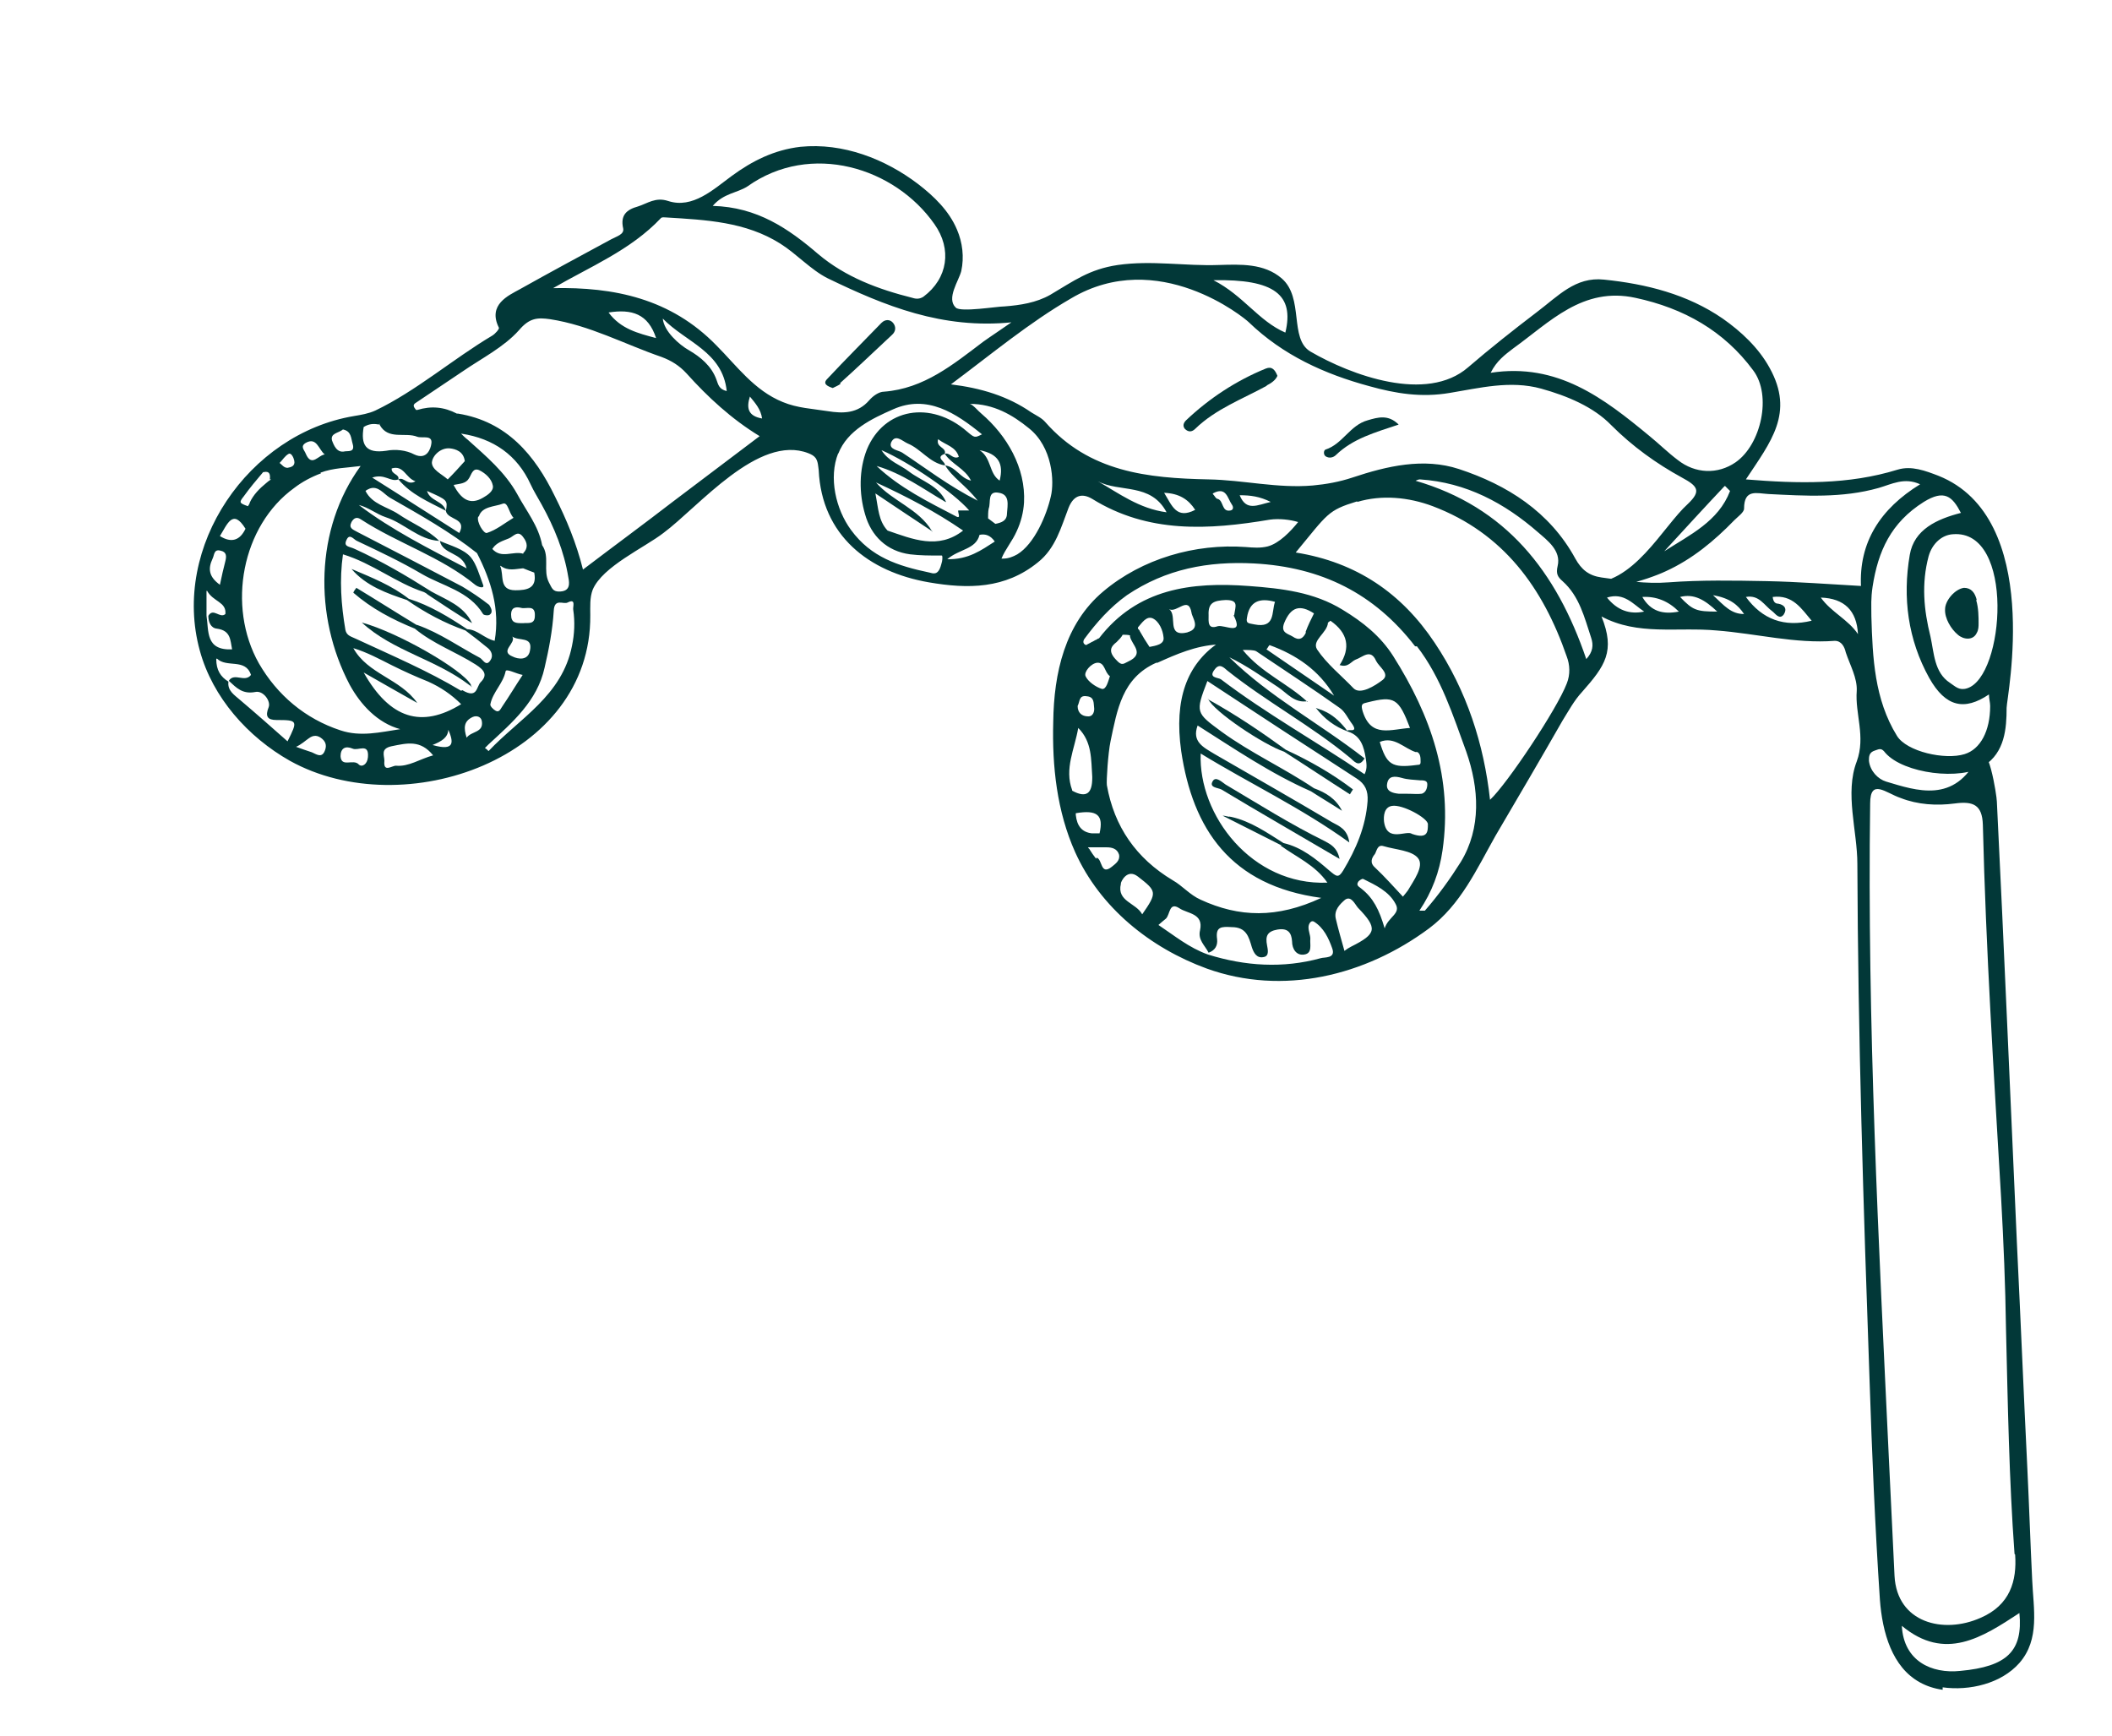 <?xml version="1.0" encoding="UTF-8"?>
<svg id="Layer_1" xmlns="http://www.w3.org/2000/svg" version="1.1" viewBox="0 0 346.7 285">
  <!-- Generator: Adobe Illustrator 29.6.1, SVG Export Plug-In . SVG Version: 2.1.1 Build 9)  -->
  <defs>
    <style>
      .st0 {
        fill: #023838;
      }
    </style>
  </defs>
  <path class="st0" d="M318.9,277c4.4.6,9.6-.6,12.6-4,3.4-3.9,2.3-8.9,2.1-13.6-.3-6.1-.5-12.2-.8-18.4-.6-12.2-1.1-24.5-1.7-36.7-1.1-24.2-2.1-48.5-3.3-72.7,0-.9-1.5-10.7-3.1-7.4-3.8,7.8-10.1,5.6-15.1,4.1-1.3-.4-2.6-1.7-2.8-3.4,0-.7,0-1.4,1-1.7.8-.3,1.1-.4,1.7.4,3,3.4,12.4,4.6,16.2,2.1,3.4-2.2,3.7-6.1,3.7-9.5,0-1.7,6.1-31.2-11.2-38.1-2.1-.8-4.4-1.7-6.7-1-8.1,2.5-16.3,2.3-24.9,1.6,4.1-6.2,8-10.9,3.9-18.3-1.8-3.3-4.7-6-7.7-8.1-5.8-4-12.6-5.7-19.5-6.4-4.7-.5-7.5,2.7-11.1,5.4-3.8,2.9-7.6,5.9-11.2,9-6.8,5.9-19.2,1.3-25.9-2.6-3.5-2.1-1-8.8-4.7-12-2.9-2.5-6.8-2.3-10.3-2.2-5.6.2-11-.8-16.6,0-4.7.7-7.2,2.6-11.1,4.9-2.3,1.3-4.9,1.7-7.5,1.9-1.2,0-7.2,1-8,.2-1.6-1.5.5-4.4.9-6,.5-2.3.2-4.7-.7-6.8-1.3-3.1-3.8-5.5-6.4-7.5-5.4-4.1-12.3-6.8-19.3-6.1-4.3.5-7.9,2.3-11.3,4.8-3,2.2-6.4,5.4-10.4,4.1-2.1-.7-3.4.4-5,.9-1.8.5-2.9,1.4-2.4,3.6.2,1-1.1,1.3-2,1.8-5,2.7-10,5.4-15,8.2-1.8,1-5.3,2.5-3.4,6.3.1.2-.6,1-1.1,1.3-6.4,3.8-12.5,9.1-19.2,12.3-1.1.5-2.3.7-3.5.9-17.3,2.9-30,21.4-25.3,38.5,2.1,7.7,7.9,14.2,14.8,18.1,18.7,10.4,49.5-.4,49.3-23.9,0-1.4-.1-2.9.4-4.2,1.6-3.8,8.5-6.9,11.6-9.3,5.8-4.3,15.6-16.3,23.8-13.1.5.2.9.4,1.2.8.4.6.4,1.3.5,2,.5,10.7,8.2,16.7,18.1,18.4,6.4,1.1,12.5,1.1,17.9-3.3,2.9-2.3,3.8-5.8,5-8.9.9-2.3,2.4-2.4,3.9-1.5,9.2,5.7,19.1,5.1,29.2,3.4,1.5-.2,3.3,0,4.6.4-1.2,1.5-3.1,3.5-5,4-1.2.3-2.4.2-3.6.1-8.3-.6-17,1.9-23.4,7.3-6.3,5.3-8.1,13.4-8.2,21.4-.2,7.3.6,14.7,3.6,21.4,4.1,9.1,12.3,15.7,21.6,19.1,12.5,4.5,26,1.2,36.5-6.6,5.2-3.9,7.8-9.7,10.9-15.2,3.7-6.3,7.4-12.6,11-18.9,1-1.6,1.9-3.3,3.2-4.7,3.8-4.3,5.5-6.7,3.2-12.4,6,3.2,12.4,1.7,18.9,2.3,6.5.5,12.9,2.2,19.4,1.7,1.1,0,1.6,1,1.8,1.9.7,2.1,1.9,4.2,1.8,6.3-.3,3.8,1.5,7.5,0,11.6-2,5.2.1,11.4.1,16.8.1,28.2,1,56.4,2,84.7.4,12.1.9,24.1,1.7,36.1.4,5.4,2,11.1,6.6,13.6,1.1.6,2.3,1,3.7,1.2ZM298.9,98.1q5.8.2,6.1,6c-1.6-2.4-4.4-3.6-6.1-6ZM286.6,98c2.2-.4,3,1.4,4.4,2.4.4.3,1.1,1.4,1.8.5.6-.9.2-1.6-.9-1.8-.4,0-.8-.2-.9-1.1,3.3-.4,4.7,1.9,6.4,3.9-4.5,1.1-8.1-.2-10.8-3.9ZM281.2,97.7c2.8.5,4.1,1.6,5.1,3.1-2.1,0-3.2-1.3-5.1-3.1ZM275.8,98c2.3-.6,4.1.5,6.1,2.4-3.4,0-4-.2-6.1-2.4ZM269.6,98q3.4-.2,6,2.4c-2.6.5-4.6,0-6-2.4ZM263.8,98.1c2.8-.9,4.3,1.1,6.1,2.3-2.4.5-4.4-.2-6.1-2.3ZM232.2,79c.1,0,.5-.3.9-.3,7.6.5,13.9,3.9,19.4,8.7,1.5,1.3,3.8,3,3.2,5.5-.3,1.3,0,1.8.8,2.5,2.8,2.5,3.6,6,4.7,9.3.4,1.2.3,2.3-.8,3.5-4.9-14.4-13.2-25-28.1-29.3ZM230.3,147.2c-1.5-1.6-3-3.3-4.6-4.8-.9-.8-.5-1.6,0-2.2.3-.5.4-1.6,1.4-1.3,2,.6,4.7.7,5.7,2,1,1.3-.7,3.6-1.7,5.3-.2.3-.5.6-.8,1ZM220,109.2c1.3.4,1.8-.6,2.5-.9,1.2-.4,2.5-1.9,3.4.2.5,1,2.3,2.1,1.1,3.1-1.3,1-3.7,2.5-4.8,1.4-2-2.1-4.4-4-6-6.4-.9-1.5,1.7-2.7,1.8-4.4,0,0,.3-.2.4-.3q4.3,3,1.5,7.3ZM219,114.2c-3.7-2.5-7.4-5.1-11.1-7.6.2-.2.3-.5.5-.7,4.4,1.6,8.1,4.1,10.6,8.3ZM214.4,103.8c-.5,1.1-1.2,1.4-2.2.7-.8-.5-2-.6-1.4-2.2,1.1-2.7,2.6-3.1,4.9-1.6-.5,1-1,2-1.4,3.1ZM214.6,115.2c-3.2-3-7.5-4.7-10.6-8.5,1,0,1.8,0,2.2.2,4.6,3.1,9.2,6.1,13.7,9.3.9.6,1.4,1.8,2.1,2.7,1,1.5-.7.7-.9,1.1,0,0,0,0,0-.1-.1-.1-.2-.3-.3-.4-1-1.2-2.1-2.2-3.5-2.8-.4-.2-.9-.3-1.3-.5,1.4,1.8,3.1,3.1,5.3,3.9,0,0,0,0,0,0,2.1.7,2.6,2.5,2.9,4.4.1.8.3,1.6-.2,2.6-7.8-5.3-16.1-9.9-23.6-15.6-.5-.3-2.1-.2-1-1.6.8-1.1,1.5-.3,2.1.2,6.4,5.1,13.7,9,20,14.2.7.5,1.5,1.9,2.5.2-7.3-5.7-15.6-10.1-22.2-16.6,2.9,1.4,5.4,3.2,8,4.9,1.5,1,2.7,2.7,4.9,2.3ZM202.5,101c1.8,3.5-1.5,1.5-2.6,1.8-1.7.6-1.5-.8-1.5-1.8-.1-2.1.9-2.4,2.8-2.5,2.2,0,1.6,1,1.4,2.5ZM199.9,105.6c-5,3.5-7.2,9.1-6,17.7,1.9,12.8,8.1,22.1,23,24.1-7.3,3.4-13.5,3.2-19.8.3-1.8-.8-3-2.3-4.6-3.2-6-3.6-9.6-8.8-10.8-15.6-.1-.7.2-5.3.6-7.2,1.1-5.2,1.9-10.4,7.5-12.9,0,0,.1,0,.2,0,3.1-1.4,6.3-2.8,9.9-3ZM195,103.8c-3.7.9-1.6-2.8-3.1-3.8,1.3.7,3.2-2.3,3.7.6.1.8,1.6,2.6-.7,3.2ZM178.6,117.6c-1,0-1.7-.6-1.7-1.7.4-.8.2-1.8,1.5-1.6,1.3.1,1.1,1.2,1.2,1.8.1.6-.1,1.6-1.1,1.5ZM179.3,127.7c0,2.5-.9,3.4-3.3,2.1,0,0,0,0,0-.1-1.3-3.5.4-6.7,1-10.2,2.3,2.3,2.1,5.2,2.3,8,0,0,0,.2,0,.3ZM180.1,108.8c1.3-.1,1.2,1.6,2.1,2.2-.3.9-.6,2.2-1.3,2.1-1-.3-2.3-1.2-2.7-2.1-.3-.7.9-2.1,1.9-2.2ZM184.3,104.2c.4,0,.8,0,1.2.1,0,0,0,.1,0,.2.3,1.4,2.5,2.8-.3,4.1-.7.3-1,.8-1.9-.2-1.5-1.5-.9-2.3,0-3,.4-.4.8-.8,1-1.2ZM186.8,103c.7-.8,1.4-1.9,2.4-1.5,1.1.5,1.7,2,1.8,3.1.2,1.2-1.3,1.4-2.3,1.6,0,0,0,0,0,0-.6-.9-1.1-1.7-1.6-2.6,0-.1-.2-.3-.3-.4ZM210.2,138.8c2.6,1.9,5.7,3.2,7.7,6.1-12.4.5-21.2-11.1-20.8-21.2,8,4.9,16.5,8.9,24.4,14.6-.3-2.2-1.7-2.7-2.8-3.3-6.4-3.8-12.9-7.5-19.3-11.2-1.8-1.1-3.8-2-2.8-4.7,6,3.8,12,7.9,18.6,10.8,1.7,1.1,3.4,2.1,5.1,3.2-1-2-2.7-3-4.6-3.7-4.9-3.3-10.4-5.8-15.2-9.3-4.2-3.1-4.3-3.1-2.3-8.3,8.2,5.4,16.3,10.7,24.5,16,1.4.9,1.9,2,1.8,3.7-.3,4.2-1.9,7.9-4,11.4-.8,1.3-1.1,1-2.3,0-2.2-1.9-4.5-3.8-7.5-4.5-2.7-1.7-5.4-3.6-8.6-4.3-.1,0-.2,0-.3-.1,0,0,.1,0,.2.1-.4,0-.9-.2-1.3-.2,3.2,1.6,6.5,3.3,9.7,4.9h0ZM204.7,101.4c.4-2.7,2.1-3.3,4.6-2.6-.6,1.7.1,4.4-3.4,3.7-.9-.2-1.4-.1-1.2-1.1ZM231.5,119.5c-3.2.2-6.4,1.7-7.8-2.7-.4-1.3,0-1.3.8-1.5,4.4-1.1,5.1-.7,7,4.3ZM232.5,123.4c.7.2.7,1,.7,1.7,0,.6-.4.4-.8.5-3.9.5-4.8-.1-5.9-3.8,2.4-1,4,1.1,6,1.7ZM234.3,128.8c0,.5-.2,1.3-.9,1.5-.7.1-1.4,0-2.9,0,.2,0-.3,0-.9,0-1-.1-2.1-.4-1.9-1.6.2-1.4,1.3-1.3,2.4-1,1,.3,2,.3,3,.4.5,0,1.2,0,1.2.6ZM234.4,135.3c0,1.2,0,2.5-2.6,1.6-.9-.7-4.1,1.5-4.6-2-.1-.9,0-2.4,1.3-2.6,1.7-.3,5.9,2,5.9,3ZM227.3,152.4c-.9-3.1-1.9-5-3.8-6.5-.3-.3-1-.5-.5-1.2.2-.2.6-.5.8-.4,2,1,4.2,2,5.3,4.1.9,1.6-1.2,2.1-1.8,4ZM220.8,147.7c1-.7,1.6.7,2.1,1.3,3.3,3.4,3.1,4.3-1.1,6.4-.4.2-.7.4-1.1.7-.5-1.8-1-3.5-1.4-5.2-.4-1.5.7-2.5,1.5-3.2ZM190.1,151.9c.6-.5.9-.8,1.3-1.1.7-.7.5-2.8,2.2-1.7,1.3.9,4,.8,3.4,3.6-.4,1.6.8,2.5,1.4,3.7,1.1-.4,1.5-1.2,1.4-2.2-.3-2.1.7-2.1,2.4-2,2.4,0,2.8,1.6,3.3,3.3.3.9.8,1.9,2,1.6.9-.2.6-1.3.5-1.9-.3-1.5,0-2.3,1.7-2.6,1.8-.3,2.3.6,2.4,1.9,0,1.4.8,2.4,2,2.2,1.4-.2.9-1.7,1-2.6,0-.6-.3-1.2-.3-1.9,0-.5.4-1.2.9-.9,1.6,1,2.4,2.7,3,4.4.6,1.7-1.3,1.4-1.9,1.6-6.2,1.7-12.4,1.3-18.5-.6-3.1-1.1-5.5-3.1-8.2-4.9ZM184,145c0-.2,1-2.5,2.8-1.1,3.1,2.4,3.2,2.6.7,6.2-1-1.9-4.2-2.1-3.5-5ZM179.9,141c0,0,0-.1-.1-.2-.3-.4-.6-.8-.9-1.3,0-.1-.2-.2-.3-.4,1,0,2.1,0,3.1,0,.8,0,1.7.2,2,1.2.2,1-.6,1.5-1.2,2-1.9,1.5-1.5-1.3-2.5-1.5ZM176.6,133.8c0,0,0-.2,0-.3,3.5-.6,4.6.3,3.9,3.3-.5,0-.9,0-1.3,0-1.6-.2-2.4-1.2-2.6-3ZM232.6,106.1c4,5.2,5.9,11.3,8.1,17.3,2.1,6,2.5,12.5-.9,18.1-1.7,2.7-3.7,5.5-5.9,8,0,0-.3,0-.9,0,2.1-3.1,3.3-6.4,3.8-9.9,1.7-11.8-1.9-22.1-8.1-31.9-2.1-3.3-5-5.6-8.3-7.6-4.7-2.9-10-3.5-15.4-3.9-9.4-.7-18.3.4-24.6,8.6-.1,0-.3.1-.4.2-.3.1-.5.3-.8.4-.3.2-.6.3-.9.5-.6-.2-.5-.7-.3-1,2-2.7,4.2-5.2,7-7.2,6.4-4.3,13.3-5.6,20.9-5.2,11,.6,19.7,4.9,26.4,13.6ZM222.8,82.4c4-1.2,8.4-.8,12.4.7,11.6,4.4,18.1,13.4,22,24.7.5,1.3.6,2.9,0,4.4-1.6,4.2-9.8,16.5-12.6,19.1-1-9.1-3.8-17.9-9.1-25.8-5.4-8.1-12.8-13.2-22.8-14.8,5.3-6.4,5.2-6.9,10.1-8.4ZM203.5,81.3c1.8,0,3.3.2,5.1,1.1-2.2.5-4,1.6-5.1-1.1ZM199.1,81c2.2-1.2,2.4.8,3.1,1.8.3.4.3.9-.2,1-1.5.3-1.1-1.6-2.1-1.9-.3,0-.5-.5-.8-.8ZM191.1,80.9c2.5.1,4,1.1,5.1,2.8-3.1,1.6-3.8-.7-5.1-2.8ZM180.2,79c3.6,1.9,8.7.2,11.3,5.1-4.5-.6-7.8-3.1-11.3-5.1ZM164.4,91.7c.6-1.5,1.8-2.9,2.5-4.5.7-1.5,1.1-3.1,1.2-4.7.3-5.7-2.8-11-7-14.6-.4-.3-1.4-1.5-1.9-1.6,3.9,0,7,1.8,9.7,4,3.9,3.1,4.2,8.8,3.6,11.2-.7,3.1-2.7,7.8-5.5,9.5-.7.4-1.5.7-2.3.7,0,0-.2,0-.3,0ZM155.1,76.3c1.2,2.1,3.4,3.3,5.4,5.9-4.9-2.5-8.6-5.4-12.4-7.9-.6-.4-2.3-.5-1.8-1.7.7-1.4,1.8-.2,2.7.2,2.2.9,3.6,3.2,6.1,3.6,0,0,0,0,0,0h0s0,0,0,0c.2-.6-1.7-1.3,0-1.9,0,0,0,0,0,0,0,0,0,0,0,0,.3-1.1-1.5-1-1.1-2.4,1.3,1,2.9,1.2,3.4,2.9-1,.5-1.5-.8-2.3-.5,0,0,0,0,0,0,0,0,0,0,0,0,1.1,1.7,3.3,2.4,4.3,4.4-1.8-.4-2.5-2.3-4.3-2.5,0,0,0,0,0,0,0,0,0,0,0,0h0s0,0,0,0ZM155.3,82.4c-1.2-2.7-4-3.4-6.1-5-1.4-1.1-3.3-1.6-4.5-3.5,4.6,2,11.9,7,14.4,9.9-.6,0-1.2,0-1.8,0-.1.3.5,1.4-.3,1-4.6-2.4-9.3-4.7-13.1-8.3,4.2,1.2,7.7,3.8,11.3,5.9ZM153,87.3s0,0,0-.1c-2.2-3.7-6.5-4.9-9.2-8,5,2.3,9.8,4.8,14.3,7.9-4.1,3.2-8.3,1.4-12.4,0-1.5-1.6-1.5-3.6-2-6.1,3.4,2.3,6.3,4.2,9.3,6.2,0,0,0,0,.1,0ZM162.3,83.5c.4-1-.3-3,1.7-2.6,1.8.3,1.4,2,1.3,3.4,0,1.2-.9,1.5-1.9,1.7-.4-.3-.8-.6-1.2-.9,0-.5,0-1.1.1-1.6ZM160.8,73.9c3.1.6,4,2.2,3.3,5-1.8-1.2-1.3-3.7-3.3-5ZM155.5,91.8c2-1.7,4.7-1.6,5.3-4h0s0,0,0,0c0,0,0,0,0,0,1-.2,1.8.1,2.5,1.1-2.2,1.4-4.3,3-7.9,2.9ZM137.6,74.5c1.5-3.9,5.6-5.8,9-7.3,5.6-2.5,10.3.6,14.6,4.1-1.2.6-1.2.6-2.5-.5-5.9-5.1-13.6-3.8-16.4,3-1.3,3.3-1.3,7.2-.3,10.6,1,3.6,3.6,6.1,7.4,6.6,1.6.2,3.3.2,4.9.2,0,0,.2,0,.3,0,.1,0,.1.3.1.4,0,.4-.1.8-.2,1.1-.5,1.9-1.4,1.4-1.9,1.3-5.2-1.1-9.6-2.5-12.9-7-2.5-3.4-3.7-8.6-2.1-12.6ZM79.6,122.8c.2-.2.4-.4.6-.6,3.9-3.6,8-7.1,9.2-12.6.7-3,1.3-6.1,1.5-9.3.1-2.2,1.6-1,2.3-1.4,1.4-.7.8.7.9,1.2.3,2,.2,4-.2,5.9-1.6,8.2-8.6,11.9-13.7,17.3-.2-.2-.4-.4-.6-.5ZM73.2,83.9c-.4-1.7-2.6-1.6-3.1-3.3,3.4,1.5,3.4,1.5,3.1,3.3,0,0,0,0,0,0h0s0,0,0,0c0,0,0,0,0,0,.3,1.5,3.5,1.1,2.2,3.6-4.6-2.9-9.2-5.9-14.3-9.1,2.1-.7,3,.8,4.3.3,0,0,0,0,0,0,0,0,0,0,0,0,.2-.9-1.2-.8-1.1-1.8,2-.6,2.3,1.6,3.9,2.1-1.3.8-1.9-.8-2.8-.3,0,0,0,0,0,0,0,0,0,0,0,0,2.1,2.5,5,3.7,7.7,5.1,0,0,0,0,0,0,0,0,0,0,0,0ZM87,106.8c-.3,1.7-2,1.4-2.8,1-2.3-.9.6-2.2-.1-3.3,1.1.8,3.4-.1,2.9,2.3ZM85.8,102.3c-1.1,0-1.9,0-1.9-1.4,0-1.3.9-1.3,1.7-1.1.8.2,2.3-.6,2.2,1.3,0,1.5-1.2,1.1-1.9,1.2ZM85.8,110.8c-1.2,1.8-2.2,3.5-3.3,5.1-.3.4-.5,1.1-1.1.8-.4-.2-1-.8-.9-1.1.4-2,2.1-3.4,2.5-5.4.1-.5,1.7.4,2.8.6ZM82.2,92.9c1.2.9,2.4.5,3.6.4,0,0,0,0,.1,0,.3.1.7.3,1,.4.3.1.5.2.8.3.5,2.6-1.2,2.9-3.1,2.9-2.8,0-1.8-2.5-2.5-4ZM87.3,87.3s0,0,0,0c0,0,0,0,0,0,0,0,0,0,0,0ZM80.8,90.2c0,0,0-.1.1-.2.6-.9,1.6-1.2,2.6-1.6.8-.3,1.5-1.5,2.4-.2.7.9.8,1.8,0,2.6,0,0,0,0,0,.1-1.7-.5-3.6.9-5.1-.8ZM78.6,84.8c.5-1.7,2.6-1.6,3.9-2.1.9-.4,1,1.5,1.8,2.3-1.5.9-2.8,2-4.4,2.5-.5.1-1.7-1.8-1.4-2.7ZM74.5,79.6c1-.2,2-.2,2.5-1.1.4-.6.6-1.8,1.7-1.3,1,.5,2,1.4,2.2,2.5.2.9-.9,1.6-1.6,2-2.2,1.3-3.6.2-4.8-2ZM70.9,75.9c.1-1.1,1.4-2.4,2.9-2.3,1,.1,2.3.5,2.5,2.1-.9,1-1.8,2-2.8,3-1-.9-2.7-1.6-2.6-2.9ZM75.8,71.2c5.2.8,9.1,3.5,11.3,8.3.5,1.1,1.2,2.2,1.8,3.3,2.1,3.8,3.7,7.7,4.4,12,.2,1,.3,2.2-1.3,2.3-1.3.1-1.4-.6-1.9-1.5-1-2,.2-4.2-1.1-6.1,0,0,0,0,0,0,0,0,0,0,0,0-.6-3.2-2.6-5.6-4.1-8.4-2-3.6-5.1-6.2-8.1-8.9-.4-.3-.8-.7-1.1-1ZM77.6,117.7c.7-.3,1.4,0,1.5.7.3,1.9-1.7,1.6-2.5,2.7-.5-1.6-.5-2.7,1-3.4ZM75.7,113.4c-5.5-3.3-11.4-5.8-17.2-8.5-.8-.4-1.6-.5-1.8-1.5-.7-4.1-1-8.2-.4-12.4,4.9,1.5,8.7,4.7,13.3,6.2.2.1.4.2.6.4,2.4,1.6,4.8,3.2,7.3,4.7-1.4-2.9-4.2-3.8-6.7-5.2,0,0,0,0,0,0-4.1-2.6-8.2-5-12.6-7-.8-.4-1.9-.3-1.3-1.5.5-1.1,1.2,0,1.7.2,3.6,1.7,7.2,3.4,10.6,5.4,3.4,2,7.8,2.8,10.1,6.6.1.2.9.3,1.1.1.7-.5,0-1.4-.1-1.6-1.4-1.1-2.9-2.1-4.4-3-5.7-3-11.5-6-17.3-9-.7-.4-1.4-.6-.9-1.6.4-.7.9-.9,1.6-.4,6,3.9,13.1,6.1,18.7,10.7.5.4,1.6.7,1.3,0-.6-1.6-1.1-3.4-2-4.5-1.2-1.4-3.3-1.9-5.1-2.7,0,0,0,0,0,0,.5,2.3,3.7,1.8,4.4,4.5-6.3-3.3-12.3-6.3-17.7-10.4,1.6.4,2.9,1.5,4.4,2,3.1,1,5.4,3.7,8.8,3.9,0,0,0,0,0,0-1.9-1.9-4.5-2.9-6.7-4.4-1.8-1.2-4.3-1.6-5.4-3.8.2-.2.5-.3.7-.4,1.4-.5,2.3.9,3.3,1.5,4.9,2.8,9.9,5.6,14.3,9.1,0,0,0,0,0,0,2.3,4.5,3.8,9.2,2.9,14.4-1.7-.4-2.8-1.8-4.4-1.9,0,0,0,0-.1,0-3-2-6.1-3.9-9.6-5-2.8-2.2-6.1-3.5-9.4-4.9,2.4,2.8,5.8,4,9.1,5.1,3,2.1,6.2,3.8,9.6,5,0,0,0,0,0,0,1.2.9,2.5,1.9,3.7,2.9.6.5.9,1.3.4,2-.7,1.1-1.2-.1-1.7-.4-3.4-1.8-6.6-4.1-10.3-5.4,0,0,0,0-.1,0-3.3-2-6.6-4.1-9.9-6.1-.2.3-.4.5-.5.8,3,2.6,6.4,4.4,10.1,5.9,0,0,0,0,0,0,3,2.5,6.7,3.8,10,5.9,1.4.9,2,1.7.8,2.9-.7.7-.5,2.8-3,1.3ZM75.7,115.6c-6.5,4-11.7,2.4-16-5.2,3.1,1.8,6,3.4,8.8,5-2.8-4-8.1-4.7-10.5-9,2.3.7,4.3,1.8,6.3,2.8,2,1,4,1.9,6,2.7,2,.9,3.8,2.1,5.4,3.7ZM71,122.3c1.5-.6,2.5-1.2,2.6-2.5.8,1.9,1.2,3.6-2.6,2.5ZM64.3,122.5c2.5-.5,4.7-1.1,6.8,1.5-2.2.6-4,1.9-6.1,1.7-.7,0-2.1,1.2-1.9-.8,0-.9-.7-2,1.2-2.4ZM55.9,124.2c0-1.4.8-1.8,2-1.3.9.4,2.7-1,2.5,1.4-.1,1.2-1,1.7-1.5,1.2-.9-1-2.9.6-3-1.4ZM48.6,122.6c.9-.4,1.5-1,2.1-1.4.8-.6,1.5-.5,2.2.1.7.6.7,1.3.4,2-.5,1.2-1.4.5-2.1.2-.9-.3-1.8-.6-2.6-.9ZM35.6,108.1c1.6,1.6,4.7-.1,5.6,2.7-1,1.3-2.7-.4-3.6.9,0,0,0,0,0,0h0s0,0,0,.1c1.2,1.1,2.2,2.2,4.3,1.8,1.3-.3,2.6,1.5,2.2,2.5-.6,1.5-.2,2.1,1.3,2.1,3.5,0,3.5.1,1.8,3.5-2.6-2.3-5.2-4.6-7.8-6.8-.9-.8-2.1-1.5-1.9-3,0,0,0,0,0,0,0,0,0,0,0,0-1.3-.8-2-1.9-2-3.7ZM34,97c1,1.8,3.2,1.8,3,3.8-.9.8-2-1.1-2.8.3,0,1,.4,2,1.4,2.1,2.3.3,2.2,1.9,2.5,3.4-4.4.2-3.8-3-4.2-5.5v-4.1ZM36.2,90.4c1,.2,1,.9.8,1.7-.3,1.2-.6,2.4-.9,3.9-1.8-1.3-2-2.6-1.2-4.3.3-.6.2-1.6,1.3-1.3ZM40.3,86.8c-.9,1.9-2.3,2.4-4.2,1.2,1.2-1.9,2.1-4.6,4.2-1.2ZM44.5,78.7s0,0,0,0h0s0,0,0,0c-.3.2-.6.4-.8.6-1.1.9-2.1,1.9-2.7,3.2,0,.2-.2.4-.3.6-1.4-.5-1.5-.6-.7-1.6,1-1.4,2.1-2.7,3.2-4,0,0,0,0,.1,0,.9-.2,1.1.3,1,1.2ZM48.3,75.6c.2.9-.5,1.1-1.1,1.2-.6,0-.9-.5-1.3-.8.5-.5.9-1.2,1.5-1.5.4-.2.8.6.9,1.1ZM53.4,74.6c-1.1,0-2.2,2.2-3.2-.1-.2-.6-1-1.2,0-1.8,1.8-1,2.1,1.1,3.1,1.9ZM56.6,74.1c-1.3.3-1.8-1-2.1-1.8-.3-1.2,1.1-1.2,1.8-1.8,1.4.3,1.3,1.4,1.6,2.4.4,1.4-.8,1.1-1.3,1.2ZM52.6,77.6c2.1-.8,4.4-.8,6.6-1.1-7.5,10.3-7.7,24.7-1.8,35.9,1.8,3.3,4.6,6.3,8.3,7.3-3.3.5-6.5,1.3-9.8.2-5.8-1.9-10.4-5.8-13.4-11-5.3-9.4-2.8-22.6,5.8-28.8,1.3-1,2.8-1.8,4.4-2.4ZM62.3,69.5c0,0,0,.1,0,.2,1.4,2.6,4.2,1.2,6.2,2,.8.3,2.6-.4,2.3,1.2-.1.7-.7,2.7-2.8,1.7-1.3-.7-3.1-.9-4.6-.6-3.4.5-4.2-1-3.7-3.9,0,0,0,0,0,0,.8-.5,1.6-.6,2.5-.4ZM90.3,52.4c6.5,1,12.2,4.1,18.3,6.2,1.6.6,2.9,1.4,4.1,2.7,3.5,3.9,7.4,7.5,12,10.3-4.8,3.6-9.5,7.2-14.3,10.8-4.8,3.7-9.7,7.3-14.7,11.1-1.1-4.4-2.7-8.2-4.6-12-3.3-6.8-7.9-12.3-15.9-13.6,0,0-.1,0-.2,0-2.1-1.1-4.2-1.3-6.5-.6,0,0-.1,0-.2,0-.3-.4-.7-.8,0-1.2,2.5-1.7,5.1-3.4,7.6-5.1,3.2-2.2,6.8-4,9.3-6.8,1.7-2,3-2.1,5.1-1.8ZM123.1,65.1c.9,1.1,1.8,2.1,2,3.6-2.3-.4-2.6-1.7-2-3.6ZM117.6,62.3c-.8-2.2-2.6-3.7-4.5-4.8-1.6-.9-4.1-3.1-4.3-5.2,3.8,3.9,9.8,5.4,10.5,11.9-1.3-.3-1.4-1.1-1.7-1.9ZM99.9,51.3c3.8-.6,6.5.2,7.8,4.2-3-.8-5.8-1.5-7.8-4.2ZM151.6,48.7c-.6.4-1.2.4-1.8.2-5.6-1.4-11-3.4-15.5-7.2-4.9-4.2-10-7.7-17.3-7.9,1.8-2.1,4-2.1,5.7-3.2,10.4-7.4,24.2-3.1,30.7,6.2,2.9,4.1,2.2,8.9-1.8,11.9ZM166.2,52.8c-2,1.4-3.4,2.3-4.8,3.3-4.9,3.7-9.7,7.7-16.3,8.2-.8,0-1.8.7-2.4,1.4-1.9,2.2-4.3,2.2-6.8,1.8-2.5-.4-5-.5-7.4-1.5-4.7-1.9-7.6-6-10.9-9.3-7.5-7.7-16.8-9.6-26.8-9.4,6-3.5,12.7-6.2,17.7-11.5.2-.2.6-.1.9-.1,6.5.4,13,.7,18.7,4.3,2.7,1.7,5,4.3,7.8,5.7,9.3,4.5,18.8,8.4,30.3,7.2ZM211,54.6c-4.4-1.9-6.9-6.1-11.8-8.6,10-.2,13.3,2.4,11.8,8.6ZM284.9,75.9c-2.9,2-6.6,1.9-9.5-.4-1.6-1.2-3-2.6-4.6-3.9-7.5-6.2-15.1-12.1-26.1-10.4,1-2,2.4-3,3.7-4,6-4.3,11.4-10.2,20.1-8.3,7.9,1.7,14.5,5.4,19.3,11.9,3.1,4.1,1.3,12.2-2.9,15.1ZM283.2,79.8c.3.3.5.5.8.8-1.9,5-6.6,7.2-10.8,9.9,3.3-3.6,6.6-7.2,9.9-10.7ZM322.9,113c-1.3.4-1.9-.3-2.8-.9-2.6-1.7-2.6-4.9-3.2-7.6-1.1-4.4-1.5-8.7-.3-13.2.6-2.1,2.2-3.5,4-3.6,10.2-.8,8.5,23.4,2.3,25.3ZM307.2,101.3c0-2.1-.1-2.9.2-5,.9-5.8,3-10.5,8.4-13.9,3.4-2.1,4.7-.9,6.1,1.8-3.9,1-7.7,2.7-8.4,6.9-1.2,7-.3,13.9,3.2,20.2,2.7,4.8,5.8,5.4,9.8,2.7,0,.7.2,1.3.2,1.9,0,4.1-1.6,7.1-4.2,7.9-3.2,1-9.5-.4-11.1-3-3.7-6-4-12.8-4.2-19.6ZM305.6,96.2c-5.4-.3-10.5-.7-15.6-.8-5.4-.1-10.8-.2-16.1.2-3.8.3-7.3-.3-11-.8-2.1-.3-3.3-1.3-4.3-3.1-4.2-7.7-11.2-12.1-19.1-14.7-5.8-1.9-11.8-.5-17.5,1.4-2.1.7-4.3,1.1-6.5,1.3-5.8.5-11.4-.9-17.1-1-10-.2-19.6-1.2-26.8-9.4-.6-.7-1.5-1.1-2.3-1.6-3.9-2.7-8.3-4-13.2-4.6,6.7-5,12.8-10.1,19.7-14.1,14.3-8.5,28.5,3.2,29.2,3.9,5.6,5.4,12.4,8.5,19.8,10.5,4.3,1.2,8.5,1.9,13.2,1.1,4.9-.8,9.9-2.1,15-.7,4.3,1.2,8.6,3,11.5,6,3.5,3.5,7.4,6.3,11.6,8.6,2.6,1.4,3.2,2.2,1,4.3-4.2,3.8-9,13.5-16.6,13,2,2,9.9-.5,12.9-1.9,4.4-2,8-5,11.3-8.4.6-.6,1.6-1.3,1.6-1.9,0-3.3,2.1-2.5,4-2.4,6,.3,12.1.7,18.1-1,2.1-.6,4.2-1.8,6.8-.6-6.5,4-10.1,9.5-9.7,16.9ZM330.8,255.2c.3,4.3-.8,8.3-5.7,10.4-6.1,2.7-13.7.8-14.1-6.9-.3-6.2-.6-12.4-.9-18.7-1.7-36-3.6-72.1-3.1-108.1,0-4.2,2.6-1.7,5-.9,2.8,1.1,5.9,1.3,8.9.9,3-.4,4.5.2,4.6,3.5.5,20.5,1.8,40.8,3,61.3.4,7.2.7,14.3.8,21.5.3,12.3.5,24.6,1.4,36.9ZM321.8,274.3c-4.7.5-9.3-1.6-9.6-7.4,7.1,5.9,13.2,1.9,19.3-2.1.6,6.2-2,8.8-9.7,9.5Z"/>
  <polygon class="st0" points="73.3 84 73.2 84 73.3 84 73.3 84"/>
  <path class="st0" d="M155.1,76.3h0s0,0,0,0h0Z"/>
  <path class="st0" d="M208,63.3c-4,2.2-8.4,3.8-11.8,7.1-.5.5-1.1.6-1.7,0-.4-.5-.2-1,.2-1.4,3.8-3.6,8.2-6.5,13.1-8.5,1-.4,1.5.2,1.9,1.2-.3.7-1,1.2-1.8,1.6Z"/>
  <path class="st0" d="M217.6,74.9c-.4-.3-.3-1,0-1.1,2.8-.9,4-4,6.9-4.8,1.7-.5,3.4-1,5.1.7-3.9,1.3-7.5,2.3-10.3,5-.4.4-1.1.6-1.7.2Z"/>
  <path class="st0" d="M138,63c-.4.3-.9.5-1.3.7-.9-.3-1.7-.7-.9-1.5,2.9-3.1,5.9-6.1,8.9-9.2.6-.6,1.4-.6,1.9,0,.5.6.5,1.4-.2,2-2.8,2.6-5.6,5.3-8.5,7.9Z"/>
  <path class="st0" d="M199.1,128.2c.5-.8,1.5.2,2.1.6,5.4,3.2,10.6,6.5,16.3,9.3.9.5,2,1,2.4,2.9-6.8-4-13.1-7.6-19.4-11.4-.6-.3-2.1-.3-1.4-1.4Z"/>
  <path class="st0" d="M198.3,114.8c4.7,2.6,8.8,5.4,12.8,8.3,3.9,1.8,7.6,3.9,11,6.5-.2.3-.4.6-.5.8-3.6-2.3-7.2-4.7-10.8-7-3.3-1.1-11.6-6.6-12.5-8.7Z"/>
  <path class="st0" d="M77.3,112.5c0,.1.1.2.2.3-.1,0-.2-.2-.4-.3-5.6-4.3-12.6-5.6-17.7-10.3,5.9,1.6,16.5,7.7,17.9,10.2Z"/>
  <path class="st0" d="M324.4,98.5c.4,1.3.4,2.9.4,3.8,0,.5,0,1.1-.3,1.6-.6,1.3-2.2,1.1-3.1.3-1.1-.9-2.2-2.7-2.1-4.2,0-1.4,1.6-3.3,3.1-3.5,1.2,0,1.8.8,2.1,2Z"/>
</svg>